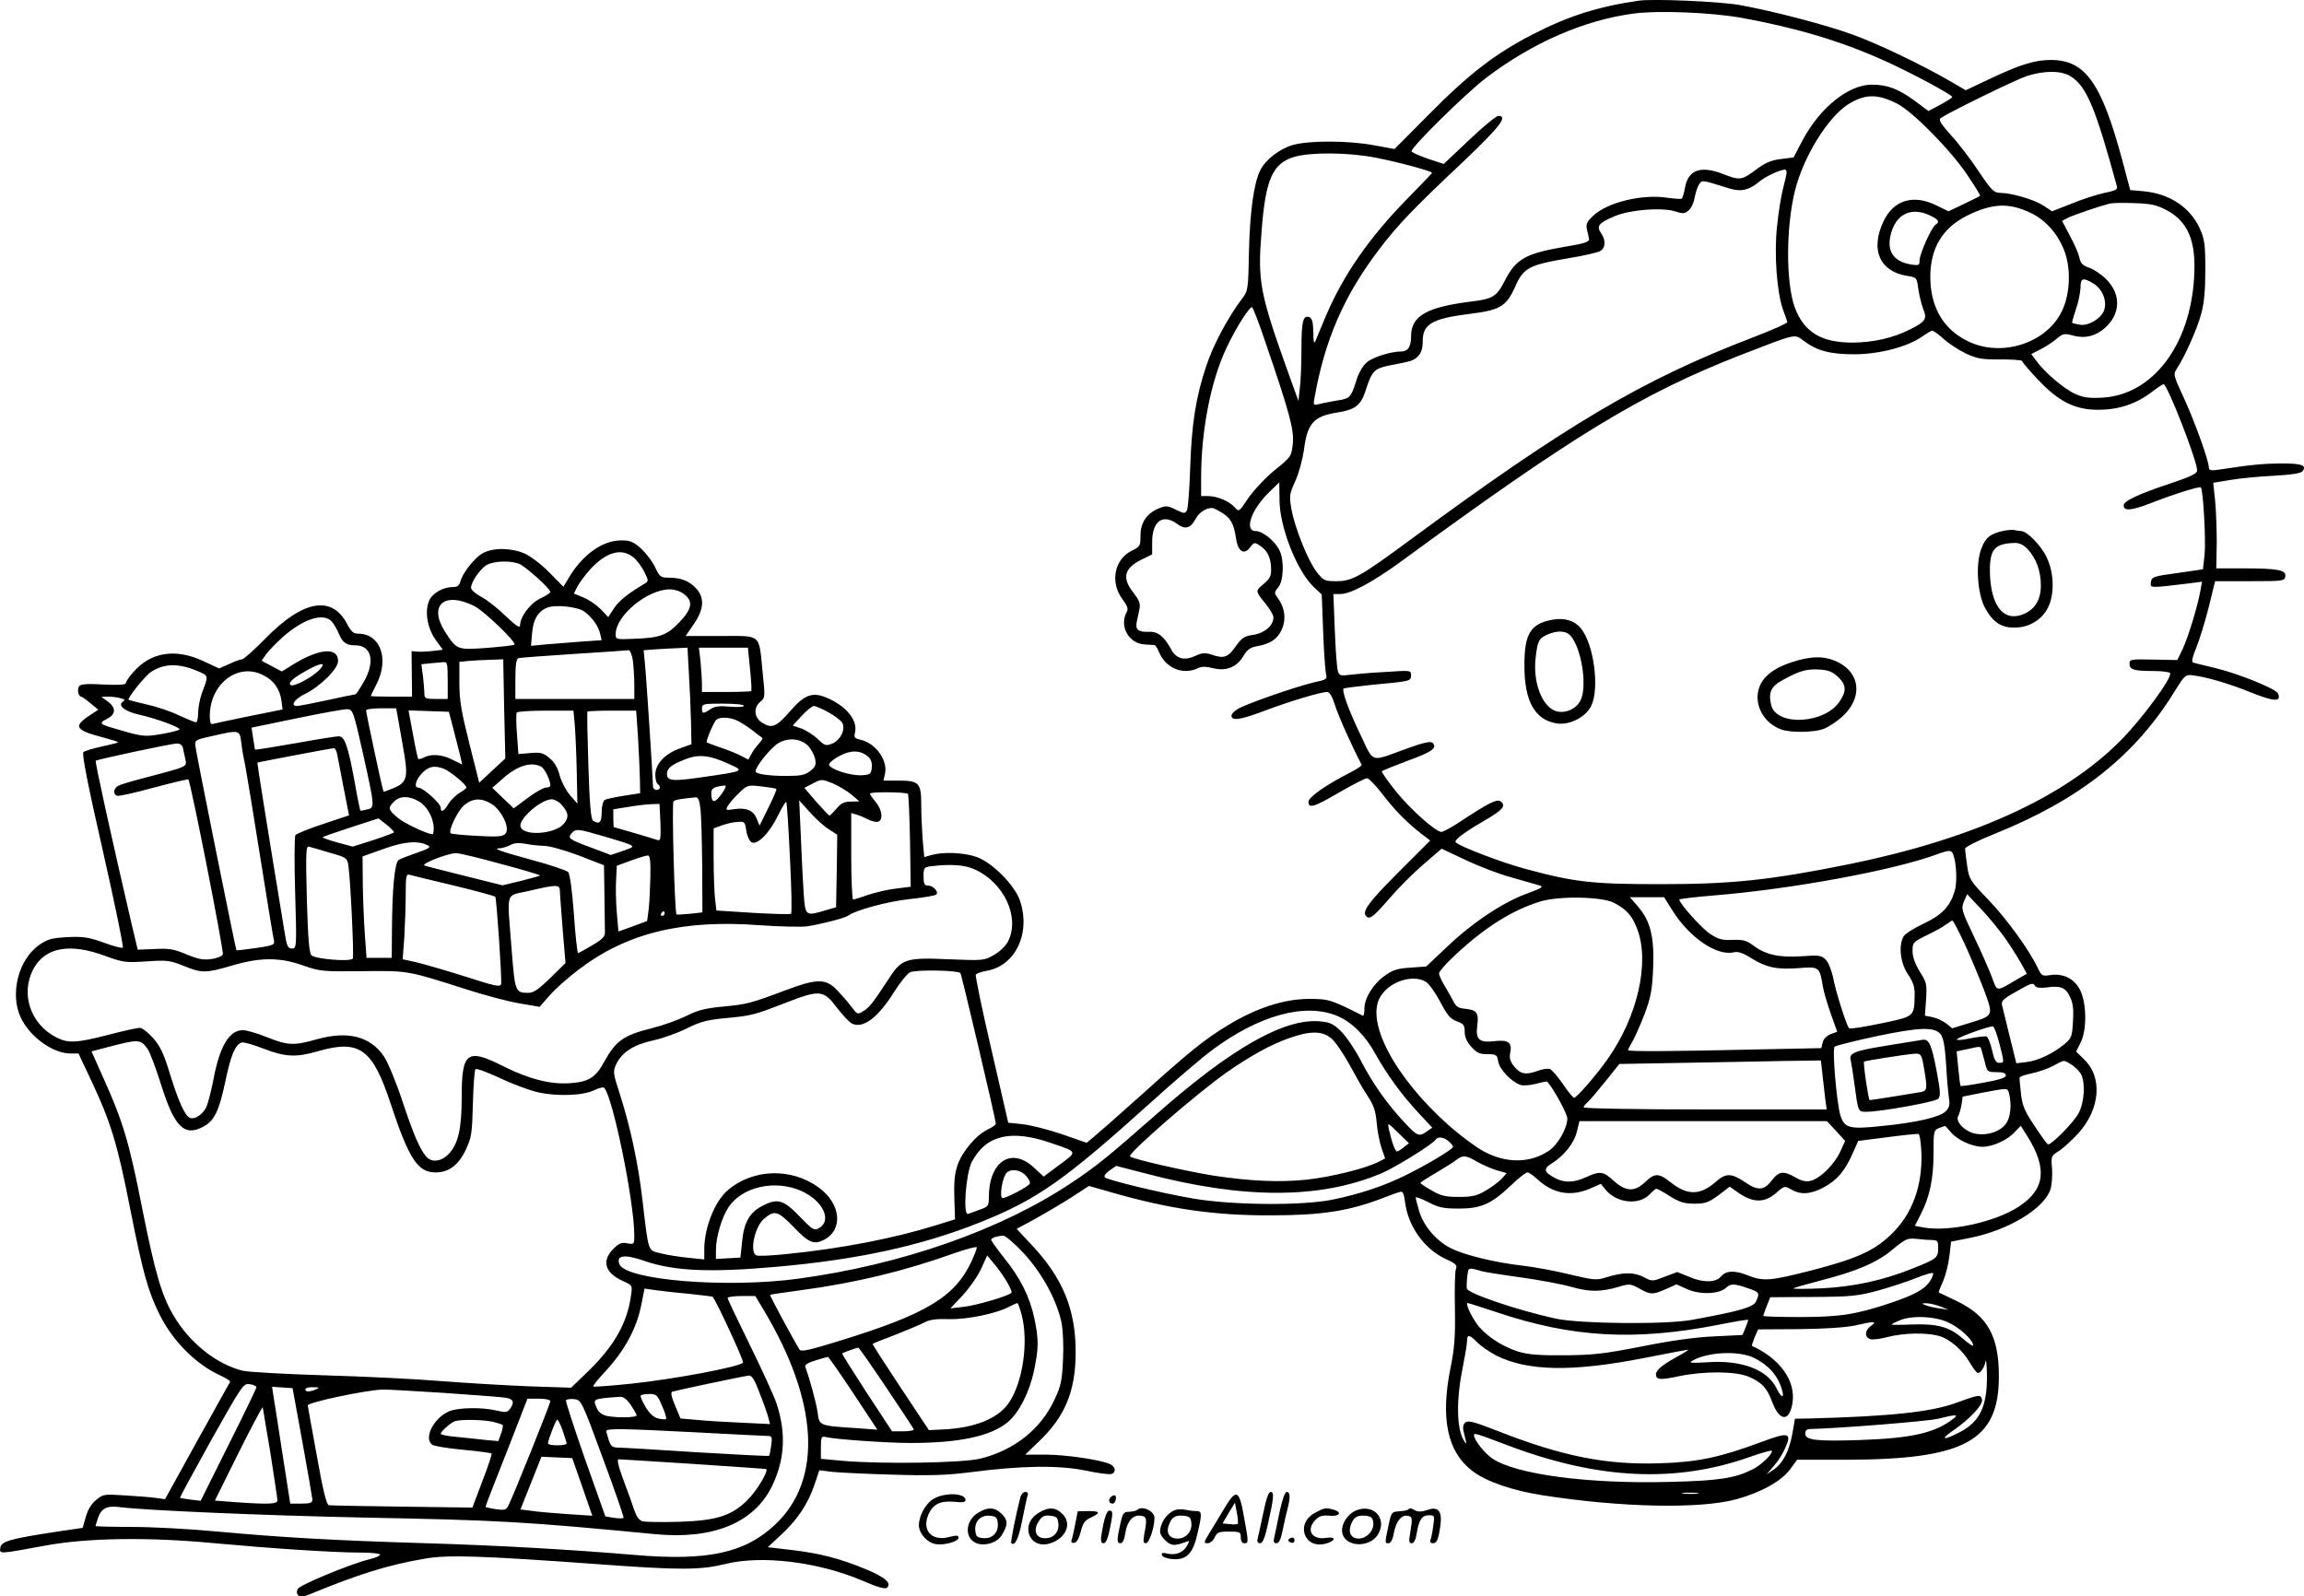 <?xml version="1.0" encoding="UTF-8"?>
<svg xmlns="http://www.w3.org/2000/svg" version="1.0" viewBox="0 0 987.759 684.516" preserveAspectRatio="xMidYMid meet">
  <g transform="translate(-227.054,1125.701) scale(0.1,-0.1)" fill="#000000" stroke="none">
    <path d="M9295 11254 c-177 -26 -301 -66 -455 -145 -160 -83 -271 -168 -443 -342 l-148 -149 -87 16 c-112 21 -282 21 -350 1 -57 -17 -115 -62 -138 -107 -28 -54 -45 -180 -49 -350 -3 -162 -4 -168 -29 -201 -59 -77 -125 -200 -154 -289 -45 -135 -63 -250 -69 -438 -3 -91 -9 -172 -14 -181 -8 -15 -12 -15 -48 3 -35 17 -42 18 -73 5 -52 -22 -78 -61 -78 -116 0 -44 -2 -48 -35 -64 -78 -37 -97 -138 -41 -211 21 -29 25 -40 16 -55 -31 -59 9 -132 76 -137 21 -1 42 -3 45 -3 4 -1 12 -15 19 -31 28 -67 100 -98 164 -69 18 9 36 9 67 1 56 -14 102 4 130 52 16 27 29 37 57 42 58 10 88 30 107 70 20 43 15 91 -13 132 -20 27 -20 28 -1 51 23 29 26 119 4 160 -20 40 -72 81 -101 81 -51 0 -19 93 58 167 l43 42 1 -77 c1 -117 75 -304 147 -372 l34 -32 6 -156 c3 -87 9 -169 12 -183 6 -24 4 -26 -52 -38 -77 -18 -296 -94 -328 -115 -14 -9 -25 -21 -25 -27 0 -24 37 -19 138 19 111 42 245 82 272 82 11 0 22 -19 34 -57 14 -45 72 -175 114 -255 2 -4 -21 -19 -50 -34 -102 -52 -178 -105 -178 -125 0 -30 24 -23 133 41 57 33 110 60 118 60 8 0 38 -31 67 -69 51 -67 104 -121 170 -172 l34 -26 -135 -135 c-131 -131 -159 -170 -139 -190 15 -15 32 -1 102 80 35 41 99 105 142 142 l79 68 102 -48 c56 -27 145 -61 197 -75 52 -15 106 -30 119 -34 21 -6 14 -11 -51 -35 -103 -37 -235 -125 -343 -228 l-90 -85 -67 -5 c-55 -3 -76 -10 -110 -34 -50 -35 -88 -96 -88 -142 0 -19 -3 -32 -7 -30 -139 70 -146 72 -233 72 -106 -1 -223 -39 -342 -111 -103 -62 -167 -114 -379 -305 -96 -86 -187 -166 -202 -178 l-28 -23 -109 38 c-60 20 -135 39 -168 42 l-59 6 -72 313 c-40 172 -70 317 -67 322 3 5 23 12 44 16 125 20 193 161 145 302 -23 67 -120 164 -187 187 -54 19 -143 22 -192 8 l-31 -9 -7 76 c-3 41 -6 108 -6 148 0 94 -9 104 -97 104 l-65 0 6 26 c15 59 -38 134 -104 149 -26 6 -29 10 -24 31 13 52 -38 115 -123 150 -59 25 -94 12 -153 -56 -60 -69 -79 -78 -120 -53 -37 21 -41 66 -9 92 20 16 20 20 9 126 -17 168 -2 155 -180 155 l-150 0 35 51 c44 64 47 113 10 153 -30 32 -64 46 -116 46 -36 0 -40 3 -60 45 -11 24 -39 60 -60 80 -33 29 -46 35 -85 35 -82 0 -169 -63 -229 -167 l-19 -32 -59 60 c-33 34 -80 70 -106 82 -56 25 -134 27 -179 3 -35 -18 -89 -86 -98 -123 -4 -16 -13 -23 -30 -23 -44 0 -90 -26 -104 -59 -19 -47 -8 -116 28 -167 l31 -43 -42 -5 c-23 -3 -53 -4 -67 -3 l-25 2 1 -97 1 -98 -88 0 c-49 0 -89 1 -89 3 0 1 11 24 25 51 55 109 16 216 -79 216 -20 0 -30 9 -46 39 -65 128 -190 106 -352 -60 -48 -49 -93 -89 -100 -89 -7 0 -32 -9 -55 -20 l-43 -19 -67 31 c-119 56 -226 40 -301 -47 -18 -20 -32 -41 -32 -47 0 -7 -29 -9 -95 -6 -68 4 -98 2 -105 -7 -10 -12 -4 -45 9 -45 3 0 21 -13 39 -28 l34 -28 -41 -27 c-67 -45 -57 -61 62 -92 37 -10 66 -19 64 -21 -2 -2 -34 -10 -71 -18 -37 -8 -73 -19 -78 -24 -7 -7 19 -141 83 -421 51 -226 90 -413 86 -417 -3 -4 -40 6 -81 21 -63 23 -87 27 -155 24 -69 -4 -85 -8 -123 -34 -88 -62 -126 -208 -79 -310 38 -82 136 -154 212 -155 l36 0 56 -119 c82 -174 112 -271 167 -554 54 -271 75 -346 125 -447 57 -115 158 -215 263 -262 23 -11 41 -22 39 -26 -3 -4 -66 -119 -142 -255 l-137 -248 -37 5 c-20 3 -79 8 -132 11 -93 6 -96 6 -127 -20 -20 -16 -36 -43 -44 -73 l-13 -46 -115 -17 c-197 -30 -234 -41 -238 -68 -4 -28 -8 -28 193 9 176 33 441 37 715 11 263 -24 521 -41 638 -41 45 0 82 -4 82 -9 0 -5 -21 -14 -47 -20 -86 -22 -301 -111 -307 -128 -10 -26 10 -39 42 -26 220 91 346 130 504 157 98 17 234 13 746 -24 351 -26 435 -25 542 1 157 39 398 9 587 -71 69 -30 99 -38 107 -30 19 19 -8 44 -90 78 -110 46 -199 69 -319 83 l-103 12 58 54 c70 65 113 130 142 213 l21 63 56 -7 c31 -3 148 -9 261 -12 163 -5 232 -2 335 11 215 28 373 30 488 7 54 -12 105 -18 113 -15 21 8 17 32 -8 43 -45 19 -192 40 -276 40 l-86 0 56 54 c114 108 159 216 160 381 1 189 -56 325 -195 471 l-58 62 78 42 c43 24 113 65 155 92 l77 50 91 -26 c253 -73 445 -101 690 -100 213 0 330 18 468 70 37 14 74 28 83 30 13 5 18 -4 23 -43 14 -107 84 -203 178 -246 40 -18 47 -25 40 -42 -4 -11 -6 -87 -4 -170 2 -120 -2 -169 -19 -254 -44 -217 -13 -361 95 -442 59 -45 171 -83 298 -103 338 -53 679 -60 834 -17 105 29 191 77 229 128 l30 41 210 0 c509 1 655 80 655 358 0 171 -48 258 -178 321 -42 20 -78 38 -80 38 -1 1 7 23 19 49 11 26 23 74 27 108 l7 61 85 17 c162 33 314 125 341 207 6 19 9 60 7 89 -5 53 -4 55 28 75 18 11 55 45 83 75 96 105 107 243 25 320 l-33 32 19 38 c27 52 27 163 0 222 -23 51 -73 77 -130 68 -34 -5 -37 -4 -54 32 -36 76 -133 210 -212 292 -78 81 -82 88 -90 145 -5 33 -9 66 -9 73 0 7 55 35 125 63 368 148 607 338 778 619 36 58 43 65 68 62 59 -6 162 -36 257 -75 98 -39 128 -40 114 -4 -8 20 -165 84 -267 109 -47 11 -90 22 -97 24 -8 2 -4 22 14 66 14 35 38 113 53 173 l27 110 149 0 c144 0 149 1 152 21 4 27 -32 34 -184 34 l-112 0 2 108 c0 59 -3 141 -7 183 l-8 76 73 12 c40 7 124 15 185 18 75 4 116 10 124 19 21 25 -2 34 -89 34 -79 -1 -127 -5 -264 -26 -40 -6 -48 -4 -48 9 0 29 -62 201 -108 300 -45 97 -45 99 -28 125 35 54 86 169 103 232 13 46 18 102 18 190 0 110 -3 131 -24 178 -41 90 -130 149 -241 159 l-57 5 -35 132 c-89 329 -158 425 -304 426 -70 0 -135 -20 -271 -85 l-95 -45 -67 39 c-119 69 -304 158 -416 199 -118 43 -344 102 -490 128 -88 15 -370 27 -430 18z m445 -74 c229 -42 419 -98 602 -180 113 -50 298 -149 298 -159 0 -3 -23 -18 -51 -33 l-51 -27 -59 44 c-70 51 -116 69 -184 69 -100 0 -223 -99 -298 -241 l-37 -71 -55 -7 c-42 -5 -67 -16 -107 -46 -60 -45 -69 -46 -138 -19 -99 39 -153 19 -166 -60 -4 -22 -10 -42 -14 -45 -4 -2 -31 0 -61 4 -106 17 -256 -19 -317 -76 -29 -27 -33 -37 -28 -60 4 -16 8 -34 9 -42 1 -11 -23 -19 -98 -31 -176 -30 -215 -52 -265 -150 -32 -63 -51 -75 -135 -85 -198 -24 -265 -62 -265 -150 0 -44 -13 -65 -42 -65 -44 0 -121 -24 -147 -46 -17 -14 -35 -45 -45 -76 -23 -75 -28 -80 -82 -88 -27 -5 -61 -11 -76 -15 -27 -7 -28 -6 -22 26 44 249 126 437 275 634 81 107 150 179 367 383 153 146 189 192 146 192 -9 0 -65 -46 -125 -103 l-109 -103 -67 22 c-37 13 -69 27 -71 32 -5 15 233 249 318 314 200 152 422 249 635 277 103 14 333 5 465 -19z m1407 -250 c68 -41 107 -134 199 -472 4 -13 -7 -19 -53 -28 -32 -7 -96 -27 -141 -46 l-84 -33 -36 24 c-40 26 -137 55 -187 55 -27 1 -37 11 -92 93 -34 51 -87 121 -119 155 -45 51 -54 66 -43 73 46 30 323 165 369 180 75 24 147 24 187 -1z m-742 -118 c67 -35 226 -196 299 -304 33 -49 58 -89 55 -91 -2 -2 -33 -17 -70 -35 l-65 -31 -49 24 c-100 51 -187 25 -230 -68 -57 -121 -16 -214 102 -233 41 -6 41 -7 48 -58 4 -28 14 -66 21 -85 17 -41 10 -53 -58 -87 -72 -36 -154 -55 -245 -56 -136 0 -210 46 -249 154 -37 106 -37 337 1 494 35 146 142 320 231 375 71 44 125 44 209 1z m-2237 -231 c94 -18 242 -58 242 -65 0 -2 -46 -50 -103 -108 -166 -169 -278 -330 -354 -510 -19 -46 -38 -92 -43 -103 -6 -14 -9 -4 -9 38 -1 43 -5 59 -17 64 -27 10 -34 -17 -34 -137 0 -63 -3 -139 -7 -169 l-6 -53 -39 108 c-128 357 -136 403 -119 619 17 223 47 291 139 319 69 21 233 20 350 -3z m1762 -63 c0 -7 -7 -38 -15 -68 -8 -30 -20 -103 -26 -163 -13 -120 -1 -283 26 -359 9 -23 17 -47 18 -52 1 -5 -65 -34 -148 -66 -471 -180 -801 -375 -1473 -871 -208 -153 -244 -174 -311 -174 -52 0 -56 2 -86 40 -38 50 -94 190 -108 270 -10 57 -8 65 17 120 15 33 31 93 37 134 14 112 41 143 141 159 78 12 103 31 123 94 27 85 38 95 102 108 99 19 103 20 123 40 14 14 20 34 20 65 0 72 40 96 200 116 131 16 158 32 195 114 37 84 59 96 231 125 62 10 122 24 134 30 24 13 26 47 4 78 -20 30 -10 43 59 72 64 28 205 39 261 20 32 -10 40 -10 57 6 11 9 22 35 25 55 4 21 12 46 19 56 14 19 6 20 133 -19 47 -14 81 -6 122 28 27 23 88 52 113 54 4 0 7 -6 7 -12z m1627 -161 c94 -49 130 -133 120 -290 -17 -292 -179 -503 -393 -515 -56 -3 -81 0 -117 16 -47 21 -133 94 -168 144 l-20 27 39 20 c22 11 53 31 69 45 27 23 34 24 68 15 52 -15 99 -4 140 32 67 60 70 144 5 209 -21 21 -54 43 -73 49 -28 10 -37 19 -42 44 -4 18 -22 60 -41 94 l-33 63 27 14 c25 12 130 48 177 60 11 3 58 4 105 2 69 -2 95 -7 137 -29z m-580 -13 c64 -31 116 -90 144 -163 31 -83 24 -198 -18 -272 -73 -129 -258 -183 -396 -115 -107 52 -162 149 -161 281 2 120 53 204 155 256 110 55 181 58 276 13z m-432 -11 c36 -17 43 -27 24 -39 -17 -10 -69 -126 -69 -153 0 -22 -3 -23 -37 -18 -78 13 -107 61 -84 138 24 81 89 109 166 72z m701 -292 c39 -24 59 -76 45 -115 -14 -36 -68 -68 -105 -61 -16 3 -31 6 -32 8 -1 1 6 27 16 57 11 30 19 72 20 93 0 42 10 46 56 18z m-3553 -244 c107 -311 126 -383 120 -443 -6 -54 -7 -56 -79 -114 -40 -33 -90 -87 -112 -119 -40 -60 -40 -60 -58 -39 -24 26 -75 48 -114 48 l-30 0 0 80 c0 202 42 417 110 558 40 85 96 172 108 172 4 -1 29 -65 55 -143z m2910 7 c22 -20 65 -48 96 -63 48 -22 69 -26 149 -25 50 0 92 -3 92 -7 0 -5 30 -40 66 -78 90 -96 160 -131 260 -131 87 0 163 25 229 76 25 19 48 34 51 34 16 0 144 -328 144 -370 0 -13 -25 -26 -112 -55 -139 -46 -203 -76 -203 -95 0 -25 32 -23 117 10 103 40 209 73 214 67 10 -10 22 -227 16 -287 l-7 -64 -110 -16 c-103 -14 -110 -16 -113 -39 -4 -26 -8 -26 166 -5 l53 7 -7 -39 c-12 -68 -54 -204 -77 -252 l-22 -45 -102 2 c-96 2 -103 1 -103 -17 0 -26 18 -32 100 -32 38 0 71 -4 74 -9 11 -18 -122 -199 -214 -291 -243 -244 -636 -422 -1170 -530 -334 -67 -496 -84 -800 -84 -290 0 -367 8 -578 65 -99 26 -282 96 -300 114 -10 9 31 40 120 92 81 47 96 64 73 83 -16 13 -48 -3 -176 -87 -36 -24 -72 -43 -79 -43 -24 0 -132 96 -195 174 -35 44 -62 82 -60 86 2 3 52 23 110 45 105 38 129 55 107 77 -8 8 -40 1 -114 -26 -156 -57 -136 -63 -195 61 -51 106 -81 189 -72 198 3 2 59 9 124 16 162 15 165 15 165 41 0 21 -2 21 -107 14 -60 -3 -129 -9 -154 -12 -42 -6 -47 -4 -53 17 -4 13 -10 93 -13 177 l-6 152 29 0 c45 0 138 50 259 138 741 543 1032 720 1456 886 245 95 232 92 272 62 57 -43 113 -58 217 -58 107 0 229 32 291 76 19 13 38 25 43 25 5 1 27 -15 49 -35z m-3096 -744 c39 -23 53 -48 62 -108 8 -59 34 -77 60 -43 18 24 20 24 45 7 31 -20 46 -53 46 -101 0 -31 -5 -40 -45 -73 -21 -18 -19 -25 20 -72 19 -23 35 -50 35 -60 0 -35 -37 -67 -86 -75 -39 -5 -50 -13 -77 -51 -33 -47 -50 -52 -105 -33 -25 8 -38 7 -66 -6 -47 -22 -83 -13 -104 27 -30 55 -57 78 -95 76 -47 -2 -60 9 -53 43 3 16 9 41 12 57 4 21 -2 36 -25 66 -51 64 -42 105 30 142 l49 24 0 53 c0 90 46 123 108 77 34 -25 57 -18 78 22 14 26 42 46 69 47 6 1 24 -8 42 -19z m-2523 -191 c15 -11 36 -39 48 -62 19 -39 20 -42 3 -52 -72 -43 -110 -73 -132 -106 l-25 -38 -32 34 c-18 18 -51 41 -74 50 l-41 17 15 30 c9 17 34 51 57 76 67 72 131 90 181 51z m-489 -29 c27 -10 135 -107 135 -121 0 -4 -19 -17 -43 -28 -44 -21 -87 -79 -87 -116 0 -13 -19 0 -63 42 -34 33 -81 70 -105 82 -23 12 -42 29 -42 38 0 25 40 82 68 98 31 17 99 19 137 5z m709 -131 c39 -31 34 -62 -20 -119 -54 -57 -83 -68 -196 -72 -76 -3 -78 -3 -78 20 0 79 135 191 231 192 22 0 47 -8 63 -21z m-899 -51 c41 -21 181 -155 171 -165 -2 -3 -56 -9 -118 -14 -128 -9 -129 -9 -180 70 -72 114 -2 174 127 109z m472 -24 c34 -26 59 -62 67 -96 l6 -26 -88 -6 c-48 -4 -116 -9 -151 -12 l-64 -6 5 56 c5 57 24 90 63 107 35 15 133 5 162 -17z m-1084 -42 c9 -10 23 -34 31 -54 16 -37 32 -48 70 -48 70 0 86 -70 36 -157 -17 -29 -33 -53 -35 -53 -3 0 -57 -11 -121 -25 -64 -14 -122 -25 -130 -25 -30 0 -12 29 33 51 66 32 143 108 143 142 0 60 -80 54 -191 -14 l-50 -31 -44 23 -43 23 19 27 c10 15 42 47 69 72 89 80 177 109 213 69z m1531 -224 c4 -62 8 -156 9 -207 l2 -95 -50 -18 c-65 -24 -105 -67 -105 -113 0 -18 5 -37 10 -40 15 -9 12 -25 -5 -25 -8 0 -15 7 -15 16 0 29 -29 477 -35 531 l-5 52 52 4 c29 2 72 4 95 5 l41 2 6 -112z m262 21 c5 -49 8 -92 5 -95 -2 -2 -51 -4 -108 -4 l-103 0 0 34 c0 18 -3 61 -6 95 l-7 61 105 0 105 0 9 -91z m-502 35 c3 -26 6 -73 6 -105 l0 -59 -255 0 -255 0 0 85 c0 60 4 87 13 90 6 2 113 10 237 18 124 8 230 15 236 16 6 0 14 -20 18 -45z m-552 -206 l5 -213 -56 -52 -56 -52 -42 167 c-34 135 -43 185 -43 259 l0 92 38 4 c20 2 62 4 93 5 l57 2 4 -212z m-242 122 l0 -80 -50 0 c-45 0 -50 2 -50 23 0 12 -3 45 -6 74 l-7 52 39 4 c22 2 47 4 57 5 15 2 17 -8 17 -78z m-1071 39 c47 -20 46 -18 17 -94 -8 -22 -15 -59 -16 -82 0 -24 -4 -43 -9 -43 -5 0 -37 13 -72 29 -34 17 -96 38 -138 47 -42 10 -77 19 -79 20 -8 5 71 104 96 120 56 37 120 38 201 3z m522 7 c-33 -35 -118 -79 -126 -65 -8 12 17 32 79 66 56 30 76 30 47 -1z m-242 -24 c45 -22 71 -59 78 -108 l5 -39 -144 -29 c-78 -16 -149 -31 -155 -33 -9 -4 -13 7 -13 34 0 138 121 231 229 175z m-611 -99 c18 -4 20 -8 10 -14 -25 -16 6 -42 68 -56 72 -16 174 -53 174 -63 0 -4 -34 -13 -75 -20 -70 -12 -81 -11 -157 10 -114 32 -118 34 -80 54 40 20 41 48 5 75 l-28 20 30 1 c17 0 41 -3 53 -7z m2672 -32 c0 -5 -27 -7 -60 -4 -45 4 -65 2 -84 -11 -32 -21 -36 -20 -36 4 0 19 7 20 90 20 50 0 90 -4 90 -9z m362 -28 c27 -15 54 -35 60 -46 14 -28 -8 -73 -43 -88 -28 -11 -32 -10 -62 19 -18 17 -49 37 -70 45 l-38 13 39 42 c21 23 45 42 52 42 7 0 35 -12 62 -27z m-1995 -178 c51 -230 51 -231 17 -239 -15 -4 -28 -6 -29 -4 -1 2 -13 59 -25 128 -27 147 -42 190 -67 190 -10 0 -94 -13 -187 -30 -93 -16 -170 -29 -172 -27 -1 1 -4 23 -8 48 l-7 46 193 40 c106 22 204 40 218 39 23 -1 26 -8 67 -191z m148 163 c3 -18 14 -80 24 -137 23 -126 18 -149 -41 -173 -23 -10 -42 -17 -43 -15 -4 3 -75 337 -75 348 0 5 29 9 65 9 l64 0 6 -32z m242 -67 c12 -47 25 -98 29 -114 l6 -28 -41 20 c-44 23 -91 27 -123 10 -11 -6 -22 -8 -24 -6 -3 3 -13 50 -23 106 l-19 102 87 -3 86 -3 22 -84z m517 37 c3 -29 7 -119 9 -200 l3 -147 -32 37 c-17 20 -37 58 -44 84 -8 32 -22 57 -43 74 -27 23 -38 26 -83 22 l-51 -4 -6 84 c-4 47 -4 89 -1 94 3 4 59 8 124 8 l119 0 5 -52z m272 -65 c4 -65 7 -145 8 -178 l1 -59 -70 -11 c-38 -6 -76 -14 -82 -18 -7 -5 -13 -28 -13 -53 0 -44 -10 -53 -37 -36 -9 5 -15 75 -20 236 -4 125 -6 230 -4 232 2 2 50 4 107 4 l102 0 8 -117z m419 77 c14 -5 45 -25 68 -42 23 -18 44 -34 46 -35 3 -2 -5 -13 -16 -26 -11 -12 -26 -32 -32 -45 l-12 -22 -37 19 c-20 10 -61 26 -89 35 -29 10 -53 19 -53 21 0 15 33 91 43 97 17 11 51 10 82 -2z m-2120 -97 c3 -27 10 -68 16 -93 5 -25 34 -200 64 -390 30 -190 57 -354 60 -366 4 -18 -3 -21 -77 -32 -45 -6 -82 -11 -84 -9 -3 4 -174 850 -176 877 -3 23 2 26 72 41 118 27 118 27 125 -28z m2431 -15 c12 -13 25 -37 29 -54 5 -27 2 -35 -21 -53 -22 -17 -41 -21 -99 -21 -80 0 -135 8 -135 20 0 21 69 106 100 122 43 24 95 18 126 -14z m-2682 -5 c2 -10 7 -32 11 -50 7 -35 16 -31 -185 -84 -47 -12 -93 -26 -102 -31 -21 -10 -24 -37 -5 -43 6 -3 77 13 157 35 79 21 146 37 148 35 10 -9 153 -737 148 -750 -2 -7 -25 -17 -49 -20 -35 -5 -56 -1 -107 20 -54 23 -75 26 -137 23 l-72 -3 -25 105 c-90 388 -159 701 -155 705 6 6 317 72 346 74 13 1 24 -6 27 -16z m661 -25 c3 -13 15 -78 28 -145 l24 -122 -111 -37 c-61 -20 -115 -42 -119 -48 -4 -6 -5 -118 -1 -248 7 -235 6 -238 -14 -238 -17 0 -22 10 -31 68 -84 510 -118 727 -117 729 2 2 307 60 328 62 4 1 10 -9 13 -21z m2278 -16 c12 -10 17 -27 15 -46 -3 -28 -6 -31 -43 -33 -49 -3 -140 27 -140 46 0 7 20 24 45 37 49 26 90 25 123 -4z m-599 -30 c70 -31 70 -31 -110 -57 -129 -19 -154 -17 -154 13 0 25 17 39 77 63 58 23 104 19 187 -19z m-804 -12 c16 -8 40 -58 40 -81 0 -5 -9 -9 -19 -9 -10 0 -46 -20 -79 -45 l-59 -44 -46 44 -46 44 41 36 c63 58 125 78 168 55z m-417 -9 c26 -10 97 -68 97 -80 0 -4 -13 -15 -30 -24 -16 -10 -37 -31 -47 -47 -18 -32 -33 -39 -33 -16 0 18 -76 86 -96 86 -22 0 -9 39 22 68 27 24 49 27 87 13z m1748 -111 l34 -29 -37 -1 c-28 0 -42 -7 -61 -30 -14 -16 -28 -30 -30 -30 -3 0 -28 27 -57 59 l-51 60 37 19 c37 19 38 19 85 0 26 -11 62 -33 80 -48z m-558 1 c-29 -40 -43 -38 -43 6 0 20 12 27 58 32 8 0 2 -15 -15 -38z m236 23 c2 -2 -13 -38 -34 -80 l-38 -77 -13 31 c-14 35 -46 48 -100 39 -31 -5 -33 -4 -24 13 6 11 27 36 48 56 36 35 38 36 97 29 33 -4 62 -8 64 -11z m564 -21 c3 -5 7 -96 9 -203 l3 -195 -64 -8 c-35 -4 -89 -17 -119 -27 -31 -11 -60 -20 -64 -20 -4 0 -8 84 -8 186 l0 185 23 -7 c12 -3 35 -13 50 -21 16 -8 35 -12 43 -9 22 8 16 52 -11 84 -14 17 -25 33 -25 36 0 9 158 7 163 -1z m-2095 -33 c35 -21 62 -72 62 -115 0 -14 -2 -25 -5 -25 -22 0 -124 48 -151 72 -40 35 -41 41 -14 68 26 26 66 25 108 0z m1205 -27 c4 -27 7 -138 8 -248 l1 -200 -53 -6 c-30 -3 -56 -4 -58 -3 -8 7 -21 478 -13 485 6 7 32 11 93 17 12 2 18 -10 22 -45z m-895 17 c43 -27 80 -103 60 -127 -11 -13 -30 -15 -121 -10 -60 3 -111 8 -114 11 -12 11 30 97 58 121 37 30 73 32 117 5z m299 -2 c32 -36 34 -55 10 -84 -39 -45 -177 -53 -185 -10 -7 33 89 116 134 116 11 0 30 -10 41 -22z m980 -225 c7 -131 9 -241 5 -244 -4 -3 -77 -1 -163 4 l-157 10 -6 51 c-3 28 -6 107 -6 176 l0 125 38 14 c20 7 51 14 67 14 28 2 30 -1 35 -37 3 -22 13 -44 22 -50 24 -15 77 38 114 114 16 33 32 59 35 59 3 1 10 -106 16 -236z m169 117 l34 -22 -2 -155 -3 -156 -45 -13 c-86 -26 -87 -26 -94 74 -3 48 -9 157 -12 242 l-7 155 47 -52 c26 -29 63 -62 82 -73z m-724 30 c2 -67 1 -79 -12 -75 -40 13 -184 55 -187 55 -2 0 -3 17 -3 39 l0 38 63 10 c34 6 79 11 99 12 l36 1 4 -80z m-1142 -41 c0 -3 -40 -18 -89 -34 l-88 -28 -67 18 c-36 10 -64 20 -62 22 2 3 57 22 122 43 l117 38 34 -26 c18 -15 33 -30 33 -33z m903 -19 c142 -42 139 -40 79 -61 l-53 -18 -82 31 c-97 36 -104 41 -86 62 19 21 25 20 142 -14z m-756 -39 c12 -6 0 -14 -48 -30 -35 -12 -71 -26 -79 -31 -17 -11 -28 -120 -29 -302 l-1 -118 -54 0 -54 0 -7 98 c-4 53 -8 151 -9 217 l-1 120 90 32 c90 33 151 37 192 14z m498 -1 c22 0 88 -19 147 -41 l108 -42 2 -133 c1 -74 2 -144 2 -156 1 -16 -13 -30 -54 -54 -30 -18 -58 -33 -61 -34 -3 0 -12 75 -18 168 -8 105 -17 172 -25 180 -7 7 -77 31 -156 52 -143 39 -170 50 -134 50 10 1 30 7 43 14 16 9 36 10 65 5 22 -5 59 -8 81 -9z m-918 -30 c68 -19 72 -22 77 -53 9 -58 25 -391 19 -400 -9 -15 -162 -2 -177 14 -10 10 -15 73 -20 242 -5 213 -4 228 12 223 9 -2 49 -14 89 -26z m6957 -6 c15 -38 18 -123 6 -160 -21 -66 -54 -100 -134 -138 -41 -19 -80 -44 -85 -55 -22 -40 -13 -113 19 -161 23 -34 30 -56 29 -90 -2 -93 0 -91 -144 -121 -72 -15 -133 -25 -137 -21 -11 12 -57 155 -68 215 -7 34 -21 68 -32 79 -19 19 -29 20 -104 15 -96 -7 -156 7 -208 47 -27 20 -43 25 -88 23 -45 -2 -62 3 -96 26 -36 23 -132 131 -132 147 0 3 69 11 153 18 329 27 765 107 952 176 52 19 62 19 69 0z m-6227 -41 c95 -25 171 -48 169 -50 -2 -2 -39 -12 -82 -23 l-79 -19 -160 40 c-88 22 -167 42 -175 45 -16 7 99 52 135 53 11 1 98 -20 192 -46z m642 -50 c-1 -49 -4 -112 -7 -142 l-7 -53 -62 -23 -61 -22 -7 81 c-4 45 -5 108 -3 141 l3 60 60 22 c33 12 66 22 73 22 9 1 12 -22 11 -86z m1391 26 c124 -56 193 -202 144 -305 -10 -21 -34 -45 -61 -61 -44 -25 -45 -25 -196 -19 -179 8 -201 2 -253 -79 -71 -108 -84 -125 -110 -142 -27 -17 -27 -17 -53 17 -14 19 -42 51 -62 72 -48 50 -86 50 -221 -1 -152 -57 -165 -60 -269 -70 -76 -7 -109 -16 -158 -41 -35 -17 -99 -40 -144 -51 -124 -31 -156 -54 -207 -146 -35 -65 -65 -84 -141 -90 -86 -7 -178 16 -290 72 -156 79 -179 62 -179 -131 0 -138 -15 -202 -56 -245 -32 -33 -73 -38 -96 -11 -27 30 -54 93 -103 240 -26 79 -61 163 -78 189 -59 87 -155 111 -288 74 -99 -28 -124 -27 -214 9 -42 17 -88 30 -103 30 -59 0 -100 -69 -127 -215 -10 -49 -23 -102 -31 -117 -16 -31 -49 -52 -69 -44 -21 8 -49 69 -86 189 -26 86 -41 118 -72 153 -21 24 -47 44 -57 44 -10 0 -71 -13 -135 -30 -136 -35 -172 -37 -223 -11 -111 57 -154 186 -99 292 50 94 155 114 307 58 79 -29 90 -30 180 -24 87 6 100 4 157 -19 78 -32 97 -32 208 1 122 36 206 36 306 0 73 -25 83 -26 255 -24 198 2 190 3 447 -79 75 -24 176 -51 224 -59 l87 -15 43 49 c24 28 81 78 126 112 206 156 442 214 775 189 85 -6 175 -8 201 -5 55 8 162 35 176 45 34 25 172 62 265 72 58 6 109 15 114 19 13 11 -12 39 -35 39 -15 0 -19 8 -19 39 0 37 2 40 33 44 84 10 144 6 187 -14z m-2233 -69 c95 -23 175 -45 177 -48 6 -11 29 -355 25 -374 -4 -14 -24 -10 -154 32 -82 26 -176 53 -209 61 l-59 13 7 95 c3 53 6 136 6 184 0 79 2 88 18 83 9 -3 95 -24 189 -46z m454 -22 c0 -13 6 -88 12 -167 l12 -143 -65 -64 c-51 -50 -72 -64 -95 -64 -55 0 -57 5 -71 187 -20 258 -29 226 74 250 119 28 132 28 133 1z m6207 -220 c27 -40 56 -87 65 -105 l17 -31 -43 -25 c-91 -53 -83 -54 -107 11 -12 31 -46 110 -77 174 -53 111 -55 119 -43 149 l14 32 62 -66 c34 -36 85 -98 112 -139z m-1688 168 c55 -29 78 -55 100 -113 54 -144 1 -376 -128 -558 -47 -67 -132 -165 -143 -165 -4 0 -26 26 -48 59 -22 32 -47 61 -55 64 -9 4 -34 0 -57 -9 -50 -17 -71 -12 -99 23 -15 19 -19 35 -15 55 10 44 -8 58 -66 51 -67 -8 -83 6 -75 68 7 54 -2 66 -54 71 -27 2 -38 10 -49 33 -9 17 -26 47 -38 67 -13 21 -23 44 -23 52 0 7 30 42 67 76 129 121 247 195 368 232 81 24 263 21 315 -6z m250 -32 c73 -117 192 -198 264 -180 18 4 39 -3 74 -25 66 -41 111 -50 204 -43 87 7 90 5 103 -76 4 -25 20 -79 35 -121 l27 -76 -28 -10 c-17 -7 -31 -21 -34 -35 l-6 -25 -292 -6 c-340 -8 -537 -9 -537 -3 0 3 9 20 20 39 11 19 34 72 52 118 26 70 32 103 36 196 5 132 -11 200 -65 263 l-35 40 74 0 73 0 35 -56z m-4320 -14 c0 -5 -5 -10 -11 -10 -5 0 -7 5 -4 10 3 6 8 10 11 10 2 0 4 -4 4 -10z m5572 -127 c25 -54 62 -143 83 -197 43 -117 45 -113 -67 -147 l-68 -21 -26 21 c-14 11 -41 23 -59 27 l-32 6 5 69 c4 65 3 73 -27 120 -20 33 -31 63 -31 88 0 37 2 39 63 69 34 16 71 37 82 46 11 8 23 16 26 16 3 0 26 -44 51 -97z m-4304 -128 c5 -5 152 -630 152 -646 0 -5 -16 -16 -35 -25 -49 -23 -111 -96 -130 -155 -12 -34 -15 -75 -13 -139 l3 -91 -80 -25 c-175 -55 -408 -101 -643 -124 -62 -7 -120 -9 -128 -6 -31 12 -9 122 32 157 45 39 60 34 127 -35 65 -68 87 -77 130 -55 84 43 73 155 -22 224 -117 86 -281 81 -389 -10 -56 -47 -102 -161 -102 -254 l0 -44 -69 7 c-38 4 -91 12 -117 19 -57 14 -52 0 -79 228 -18 156 -51 310 -96 452 -31 94 -31 100 -16 132 24 50 74 83 158 101 41 9 105 32 143 51 56 28 87 37 162 44 117 11 125 13 262 66 147 57 163 56 220 -20 24 -31 53 -62 64 -68 47 -25 112 23 182 135 25 40 56 78 68 84 22 12 204 9 216 -3z m1999 -40 c12 -9 39 -47 59 -85 29 -56 43 -72 70 -82 29 -10 34 -17 34 -45 0 -22 9 -43 28 -64 23 -26 36 -32 69 -32 39 0 42 -2 47 -33 7 -34 58 -87 96 -99 12 -4 42 -1 66 5 25 7 46 11 48 9 27 -29 86 -138 86 -158 0 -41 -41 -113 -79 -138 -80 -54 -182 -55 -279 -3 -32 17 -98 66 -146 108 -238 210 -367 456 -294 561 43 64 143 92 195 56z m2609 -16 c4 -7 22 -9 48 -6 60 9 82 0 101 -40 13 -26 16 -54 13 -105 -4 -66 -6 -72 -38 -99 -49 -40 -114 -71 -163 -76 l-42 -5 -28 113 c-15 63 -30 124 -33 135 -5 18 4 28 58 58 70 40 74 41 84 25z m-2990 -129 c62 -27 118 -83 162 -163 49 -88 110 -172 186 -254 l57 -61 -23 -16 c-33 -24 -41 -21 -95 37 -73 77 -138 169 -188 266 -25 48 -63 104 -85 126 -34 33 -47 39 -93 43 -152 12 -377 -115 -698 -398 -214 -188 -259 -224 -364 -294 -301 -202 -729 -352 -1175 -412 -305 -41 -738 -6 -764 63 -15 38 23 43 106 14 127 -44 280 -51 563 -26 355 31 628 91 880 192 244 98 359 179 735 518 96 87 211 185 255 218 205 153 403 206 541 147z m2836 -116 c22 -86 22 -84 0 -84 -15 0 -22 13 -31 54 -7 30 -17 56 -24 59 -6 2 -38 -2 -69 -8 -32 -7 -58 -9 -58 -5 0 8 140 59 155 56 5 -1 17 -34 27 -72z m-251 38 c11 -15 18 -51 23 -129 3 -59 9 -124 12 -144 5 -29 2 -41 -14 -57 -25 -25 -123 -48 -274 -63 -140 -15 -161 -9 -178 48 -16 59 -35 282 -24 292 5 5 86 25 179 45 186 39 249 41 276 8z m-2613 -17 c17 -14 51 -64 77 -111 26 -48 61 -110 80 -138 26 -40 34 -65 38 -116 3 -36 13 -84 21 -107 l15 -43 -29 -15 c-55 -28 -200 -64 -307 -76 -117 -12 -238 -7 -398 17 -119 19 -353 72 -360 83 -8 14 283 267 416 361 101 70 187 118 267 146 90 32 142 31 180 -1z m-5073 -48 c8 -12 34 -79 56 -150 57 -181 99 -224 179 -182 49 25 70 68 96 192 24 115 42 159 70 170 8 3 50 -9 94 -26 93 -36 139 -39 235 -11 177 51 233 10 310 -224 79 -239 117 -296 193 -296 57 0 99 32 130 98 24 52 27 70 30 197 2 77 7 143 11 148 4 4 50 -13 102 -37 52 -25 126 -53 164 -62 85 -19 196 -15 244 9 19 9 38 14 42 10 37 -40 129 -489 129 -633 0 -38 -1 -39 -30 -34 -24 5 -35 1 -60 -24 -51 -51 -36 -103 40 -137 42 -19 42 -19 36 -62 -16 -118 -71 -215 -181 -323 l-76 -73 -182 6 c-100 4 -267 14 -372 22 -104 9 -329 20 -500 25 -170 5 -330 14 -355 20 -111 28 -225 118 -294 234 -52 87 -80 183 -136 463 -54 277 -83 374 -164 553 l-53 119 76 20 c127 33 135 33 166 -12z m7860 1 c2 -7 9 -32 15 -55 10 -42 12 -43 50 -43 28 0 40 -4 40 -14 0 -10 -28 -19 -95 -31 -53 -10 -97 -16 -99 -14 -2 2 -6 36 -10 76 l-7 72 43 9 c59 13 58 14 63 0z m-681 -110 c4 -35 9 -82 12 -105 l6 -43 -521 0 c-292 0 -521 4 -521 9 0 5 8 15 17 22 9 8 43 48 76 89 l60 75 281 5 c155 3 349 6 432 8 l151 2 7 -62z m1066 45 c16 -9 34 -28 42 -41 20 -38 15 -120 -10 -168 -19 -37 -114 -134 -131 -134 -3 0 -29 35 -57 78 -43 64 -53 87 -59 139 -4 35 -7 66 -6 70 0 4 24 12 53 18 29 6 71 21 93 33 49 26 41 25 75 5z m-266 -125 c12 -48 6 -105 -15 -131 -27 -36 -91 -53 -141 -38 -41 13 -75 52 -62 73 4 7 10 28 14 48 l5 35 85 17 c111 21 107 21 114 -4z m-742 -160 l39 -43 -22 -48 c-26 -55 -85 -113 -126 -123 -19 -5 -38 -1 -64 14 -52 30 -72 28 -103 -13 -33 -43 -59 -45 -117 -5 -55 37 -80 38 -122 0 -68 -59 -122 -60 -196 -1 -49 39 -67 39 -108 -1 -44 -42 -82 -41 -134 6 -45 41 -58 43 -118 16 -51 -24 -92 -25 -130 -6 -52 27 -56 41 -17 65 52 33 95 86 107 136 l11 45 531 0 530 0 39 -42z m-1853 -70 c-12 -10 -25 -18 -29 -18 -8 0 -22 38 -35 95 -6 30 -6 30 40 -15 l46 -45 -22 -17z m2344 66 c26 -33 91 -64 137 -64 44 0 108 29 139 64 l25 26 29 -46 c86 -138 75 -227 -38 -301 -101 -66 -299 -109 -408 -89 l-37 7 25 49 c39 76 55 154 55 262 0 93 1 99 23 108 12 5 24 9 26 9 2 1 12 -11 24 -25z m-125 -89 c5 -145 -40 -267 -134 -355 -72 -68 -148 -101 -337 -150 -180 -46 -207 -48 -277 -20 -53 21 -90 19 -111 -6 -21 -26 -75 -28 -133 -3 l-55 22 -53 -20 c-54 -21 -54 -21 -92 -1 -42 21 -87 21 -163 -3 -38 -12 -53 -10 -150 13 -60 15 -151 32 -203 38 -122 14 -253 46 -311 76 -60 30 -116 95 -134 158 -8 27 -15 53 -15 58 0 5 24 -4 53 -19 44 -23 64 -28 132 -28 96 0 140 20 225 101 31 30 62 54 69 54 6 0 24 -12 39 -26 69 -65 144 -79 228 -44 l48 21 20 -25 c48 -58 143 -68 189 -20 12 13 25 24 29 24 4 0 30 -14 58 -32 41 -26 63 -32 105 -32 51 0 63 5 125 53 l26 20 43 -30 c61 -40 108 -39 156 3 36 31 37 31 65 15 40 -24 85 -21 141 10 56 30 90 71 123 146 l23 52 124 16 c68 9 129 15 134 14 6 -1 11 -37 13 -80z m-3731 41 c115 -39 114 -36 36 -93 l-68 -51 -42 39 c-97 90 -193 26 -193 -128 0 -36 -3 -40 -37 -52 -21 -8 -44 -16 -52 -19 -23 -9 -10 173 16 223 60 115 168 141 340 81z m1705 7 c10 -9 18 -19 18 -23 0 -10 -101 -71 -197 -119 -97 -49 -204 -84 -321 -108 -130 -26 -425 -24 -596 5 -140 24 -366 79 -379 91 -5 5 4 18 20 29 l29 20 128 -33 c417 -110 745 -110 1009 1 59 25 220 125 232 144 9 15 36 12 57 -7z m121 -87 c23 -13 61 -30 85 -37 l42 -12 -22 -25 c-13 -13 -43 -36 -68 -50 -37 -22 -57 -27 -115 -27 -59 0 -78 5 -117 28 -27 15 -48 30 -48 32 0 2 30 22 68 44 37 22 76 46 87 55 27 21 40 20 88 -8z m-1934 -60 c13 -14 20 -29 16 -35 -8 -13 -99 -61 -116 -61 -13 0 -5 70 12 101 14 27 61 24 88 -5z m-964 -65 c95 -42 135 -129 75 -161 -19 -10 -27 -5 -79 49 -69 72 -95 81 -155 51 -60 -28 -86 -72 -94 -158 l-7 -67 -52 -3 -53 -3 0 38 c0 56 25 140 54 184 59 88 199 119 311 70z m955 -268 c79 -86 139 -197 161 -294 7 -34 10 -98 7 -161 -4 -91 -9 -114 -36 -171 -59 -128 -173 -218 -318 -254 -78 -19 -414 -24 -586 -10 l-98 9 0 49 c0 46 2 49 23 44 43 -10 263 -25 362 -25 208 0 343 29 416 89 48 40 94 130 113 223 20 95 20 133 1 223 -19 90 -60 173 -130 259 -30 38 -55 73 -55 77 0 8 23 16 52 18 9 0 49 -34 88 -76z m3896 57 c21 0 24 -5 24 -34 0 -42 -7 -47 -105 -86 -130 -53 -257 -80 -395 -87 -69 -3 -123 -3 -120 0 3 3 52 17 110 32 160 41 248 78 315 135 56 46 63 49 104 45 24 -3 54 -5 67 -5z m-4121 -93 c-72 -152 -194 -225 -565 -339 -135 -42 -166 -48 -172 -37 -35 58 -128 232 -126 234 2 2 61 10 132 20 233 31 444 82 656 158 52 18 96 30 98 26 2 -3 -9 -31 -23 -62z m152 -85 c14 -24 23 -45 20 -48 -13 -14 -150 -54 -203 -60 l-59 -7 53 56 c29 32 65 83 79 114 l26 57 29 -35 c16 -19 41 -53 55 -77z m2038 44 c11 -3 85 -15 165 -26 79 -11 177 -29 218 -41 79 -22 125 -22 204 1 44 13 50 13 87 -8 48 -27 57 -27 114 -2 l45 20 47 -21 c55 -24 135 -21 165 6 21 19 35 19 93 -1 51 -17 53 -21 36 -57 -11 -25 -71 -42 -274 -79 -113 -21 -480 -17 -584 5 -168 37 -380 109 -382 130 -2 22 3 72 8 80 2 4 12 6 21 3 10 -2 26 -7 37 -10z m1920 -42 c-23 -35 -66 -59 -170 -94 -147 -49 -216 -60 -387 -60 -87 0 -158 2 -158 5 0 2 7 22 15 42 l15 38 183 1 c163 1 192 4 277 27 52 14 127 39 165 54 39 16 72 25 73 21 2 -5 -4 -20 -13 -34z m-5325 -54 c57 -6 105 -12 106 -13 16 -19 134 -273 130 -282 -6 -17 -291 -71 -481 -91 -86 -9 -158 -14 -161 -12 -2 3 17 27 42 54 92 98 144 192 165 301 l13 65 41 -6 c22 -3 87 -11 145 -16z m323 -67 c237 -394 256 -729 52 -922 -130 -123 -290 -158 -605 -131 -271 23 -587 41 -890 50 -399 12 -622 25 -895 50 -115 11 -281 20 -367 20 -87 0 -158 2 -158 4 0 1 5 17 11 35 14 41 40 53 92 46 108 -14 619 -36 1053 -45 578 -11 692 -18 1243 -71 248 -24 424 48 501 205 55 113 62 227 20 355 -11 33 -63 146 -115 252 -52 106 -95 196 -95 201 0 4 27 8 59 8 l60 0 34 -57z m1108 -25 c30 -117 4 -291 -56 -377 -45 -66 -146 -107 -281 -113 l-61 -3 -122 184 c-67 101 -121 184 -119 186 2 2 44 19 95 38 50 20 106 43 125 53 24 13 53 17 108 15 78 -2 203 24 257 53 15 8 31 15 35 16 3 0 12 -24 19 -52z m2038 12 c321 -108 590 -123 945 -54 70 14 129 24 131 22 1 -2 -4 -17 -11 -34 l-13 -31 -123 -6 c-82 -4 -184 -18 -308 -43 -159 -31 -206 -37 -330 -38 -112 -1 -158 3 -201 16 -73 23 -146 73 -180 123 -26 38 -46 85 -36 85 3 0 59 -18 126 -40z m1901 25 l35 -14 -40 6 c-22 3 -49 9 -60 14 -18 7 -17 8 5 8 14 0 41 -7 60 -14z m35 -69 c48 -22 105 -75 105 -98 0 -5 -20 8 -45 30 -57 50 -109 64 -218 60 -48 -2 -87 -2 -87 0 0 2 15 9 33 17 52 23 154 19 212 -9z m-332 -13 c-28 -19 -30 -49 -4 -58 10 -3 45 1 77 10 68 17 163 19 217 4 47 -13 100 -59 133 -115 14 -24 29 -44 34 -44 12 0 28 23 33 50 2 14 5 -11 6 -55 2 -138 -30 -205 -119 -250 -70 -36 -83 -31 -25 9 70 48 128 110 123 132 -5 23 -13 22 -114 -15 -105 -38 -280 -57 -624 -66 l-64 -1 -12 -68 c-14 -75 -41 -125 -82 -152 l-27 -18 30 35 c17 19 39 53 49 77 30 66 15 70 -100 27 -177 -66 -273 -87 -434 -92 -231 -8 -419 29 -695 137 -102 40 -130 48 -142 38 -9 -7 -12 -21 -8 -37 3 -14 8 -35 11 -46 3 -12 -3 -7 -12 10 -28 48 -30 172 -5 294 11 57 21 114 21 127 0 31 10 30 44 -5 15 -15 51 -40 79 -55 136 -69 327 -72 635 -12 101 20 186 36 190 36 4 0 -17 -14 -47 -30 -64 -35 -91 -58 -91 -76 0 -23 19 -25 97 -8 112 23 247 22 303 -3 56 -25 76 -47 99 -109 31 -82 73 -84 86 -4 16 94 -52 191 -173 246 -2 1 3 17 11 37 l15 34 173 1 c109 1 198 7 239 15 87 20 100 19 73 0z m-4223 -265 c63 -94 117 -175 118 -180 2 -4 -18 -8 -45 -8 l-48 0 -109 166 c-59 91 -107 167 -105 168 5 4 62 24 69 25 3 0 57 -77 120 -171z m3722 126 c62 -31 101 -76 118 -135 12 -40 -3 -36 -23 5 -38 80 -151 123 -297 112 -68 -4 -81 -3 -65 6 66 39 202 45 267 12z m-3863 -151 l103 -156 -96 7 c-154 10 -153 10 -160 67 -6 41 -34 145 -53 195 -3 9 11 18 44 28 26 8 50 15 53 15 3 0 52 -70 109 -156z m-401 -1 c17 -42 33 -89 37 -104 l7 -27 -124 6 c-67 3 -154 8 -191 12 l-69 6 -23 55 c-16 39 -20 56 -12 60 15 5 307 67 329 69 12 1 25 -20 46 -77z m-2158 27 c0 -5 -54 -117 -120 -248 l-119 -239 -43 5 c-24 3 -44 7 -46 8 -1 1 59 112 134 247 134 238 138 244 165 240 16 -2 29 -8 29 -13z m197 -234 c23 -126 42 -238 43 -247 0 -15 -9 -18 -48 -18 l-47 0 -34 218 c-18 119 -36 232 -39 250 l-5 33 44 -3 44 -3 42 -230z m58 225 c-28 -12 -45 -12 -45 0 0 6 15 10 33 9 27 0 29 -2 12 -9z m545 -15 c129 -9 250 -18 268 -21 34 -5 40 -19 19 -48 -11 -15 -19 -16 -57 -7 -64 15 -165 13 -203 -3 -66 -27 -111 -115 -74 -143 6 -6 66 -16 132 -22 65 -6 121 -14 123 -16 3 -2 -15 -56 -39 -118 l-43 -114 -300 4 c-166 2 -307 5 -315 6 -10 1 -25 59 -52 212 -21 116 -39 213 -39 216 0 13 245 65 320 68 14 1 131 -6 260 -14z m939 -56 c13 -28 20 -53 17 -56 -2 -3 -17 -2 -33 2 -19 4 -37 20 -55 50 -14 24 -24 46 -20 49 3 3 20 6 37 6 30 0 35 -5 54 -51z m-134 4 c14 -21 25 -41 25 -45 0 -9 -85 -11 -128 -2 -18 4 -34 15 -41 30 -20 44 -22 43 96 52 16 1 30 -9 48 -35z m-345 16 c0 -11 -163 -417 -181 -450 -8 -16 -17 -18 -52 -13 -23 4 -43 8 -44 9 -2 1 12 39 31 86 18 46 59 150 91 232 l57 147 49 0 c28 0 49 -5 49 -11z m225 -244 c51 -137 91 -253 89 -256 -2 -3 -20 -3 -41 0 l-37 6 -87 245 c-47 135 -84 249 -82 253 3 4 19 7 35 5 30 -3 32 -5 123 -253z m-1425 22 c16 -104 30 -195 30 -203 0 -16 -35 -18 -178 -8 l-90 7 101 204 c56 112 103 200 104 196 1 -5 16 -93 33 -196z m7215 147 c-79 -61 -176 -83 -391 -91 -197 -7 -244 -1 -244 27 0 14 7 20 23 20 112 2 504 33 547 44 76 19 90 19 65 0z m-6262 -13 c21 -5 40 -11 43 -14 2 -2 -1 -18 -7 -37 l-12 -32 -56 5 c-31 4 -86 9 -123 13 -38 3 -68 10 -68 13 0 10 42 47 60 54 24 9 122 7 163 -2z m300 -38 c9 -27 17 -51 17 -55 0 -5 -18 -8 -40 -8 -22 0 -40 3 -40 8 0 14 34 102 40 102 3 0 14 -21 23 -47z m582 -8 c154 -8 288 -15 299 -15 16 0 18 -6 13 -41 -3 -22 -7 -42 -9 -44 -2 -2 -141 5 -308 15 -168 11 -319 20 -337 20 -26 0 -33 5 -42 31 -6 18 -11 36 -11 40 0 12 71 11 395 -6z m3469 -55 c388 -147 721 -163 1041 -49 48 17 89 28 91 26 9 -9 -41 -59 -79 -79 -77 -39 -144 -50 -360 -55 -347 -9 -657 32 -758 100 -33 22 -79 80 -79 100 0 11 4 10 144 -43z m-3967 -178 l43 -124 -107 7 c-59 4 -128 10 -154 14 l-47 6 45 113 45 113 66 -3 66 -3 43 -123z m477 98 c170 -11 310 -21 312 -22 9 -10 -41 -93 -79 -131 -68 -69 -134 -90 -295 -95 -73 -2 -143 -1 -155 2 -17 4 -27 19 -39 53 -8 26 -30 85 -47 131 -20 54 -26 82 -18 82 6 0 151 -9 321 -20z m4304 -127 c-15 -2 -42 -2 -60 0 -18 2 -6 4 27 4 33 0 48 -2 33 -4z M10860 8981 c-56 -12 -77 -28 -95 -76 -26 -66 -17 -195 16 -255 34 -62 70 -85 128 -84 61 1 115 33 141 85 29 55 27 149 -4 214 -23 51 -85 115 -111 115 -7 0 -19 2 -27 4 -7 2 -29 1 -48 -3z m103 -78 c37 -40 57 -94 57 -157 0 -64 -29 -108 -85 -126 -76 -25 -127 40 -133 170 -4 110 16 136 104 139 21 1 38 -7 57 -26z M8927 8600 c-95 -17 -122 -60 -121 -200 0 -151 46 -231 140 -245 53 -8 123 27 146 75 37 74 12 264 -44 333 -27 33 -69 46 -121 37z m76 -68 c48 -53 74 -220 43 -279 -19 -38 -70 -58 -108 -44 -58 22 -96 124 -84 227 8 72 14 84 50 100 43 19 80 17 99 -4z M9947 8416 c-77 -26 -123 -64 -137 -115 -19 -69 23 -144 95 -171 42 -16 146 -14 187 3 19 8 52 30 73 48 92 81 84 189 -17 238 -57 27 -115 26 -201 -3z m203 -61 c36 -34 38 -61 7 -106 -64 -96 -269 -107 -293 -16 -13 55 -2 81 51 109 70 39 103 48 158 44 36 -2 55 -10 77 -31z M10361 6774 c-142 -23 -165 -32 -156 -64 2 -8 9 -51 15 -95 17 -127 16 -125 52 -125 61 0 293 42 307 55 12 12 11 30 -7 126 -20 104 -31 130 -57 128 -5 -1 -75 -12 -154 -25z m158 -97 c15 -87 14 -96 -11 -102 -22 -4 -213 -35 -222 -35 -5 0 -29 161 -24 165 5 4 189 33 219 34 25 1 28 -3 38 -62z M6645 4837 c-19 -73 -43 -193 -39 -196 15 -16 32 19 47 98 10 50 20 98 23 106 4 9 0 15 -10 15 -8 0 -18 -11 -21 -23z M7686 4768 c-11 -50 -21 -100 -24 -110 -3 -11 1 -18 11 -18 10 0 20 22 31 72 28 123 30 148 14 148 -9 0 -19 -28 -32 -92z M7756 4773 c-10 -49 -20 -98 -23 -110 -4 -16 -1 -23 10 -23 11 0 19 17 27 58 6 31 16 73 21 92 12 48 11 70 -4 70 -8 0 -19 -32 -31 -87z M6272 4830 c-34 -21 -62 -72 -62 -113 0 -34 34 -73 69 -80 36 -8 101 10 101 27 0 10 -8 11 -39 3 -74 -20 -119 26 -91 94 19 46 51 62 110 57 36 -4 50 -2 50 7 0 31 -90 34 -138 5z M7031 4836 c-10 -12 -6 -26 10 -26 11 0 19 29 10 35 -5 2 -14 -1 -20 -9z M7518 4787 c-20 -34 -49 -81 -63 -104 -24 -40 -25 -43 -7 -43 10 0 24 11 30 25 10 22 18 25 62 25 47 0 50 -2 50 -25 0 -16 6 -25 15 -25 19 0 19 3 -2 117 -20 114 -33 118 -85 30z m59 -64 c-3 -2 -19 -3 -35 -1 l-30 3 26 45 27 44 8 -43 c5 -23 6 -45 4 -48z M6463 4770 c-53 -32 -59 -105 -10 -128 35 -17 91 -1 111 31 28 45 29 65 2 92 -30 30 -60 32 -103 5z m85 -43 c5 -40 -23 -69 -62 -65 -26 2 -32 8 -34 31 -5 40 23 69 62 65 26 -2 32 -8 34 -31z M6723 4770 c-83 -50 -39 -160 51 -130 67 22 93 84 52 125 -30 30 -60 32 -103 5z m85 -46 c4 -39 -25 -67 -65 -62 -34 4 -43 37 -18 74 13 20 23 25 48 22 28 -3 32 -7 35 -34z M7146 4783 c-4 -4 -19 -7 -34 -8 -24 0 -28 -5 -38 -50 -16 -69 -16 -85 0 -85 10 0 17 16 21 44 8 51 33 79 67 74 25 -3 27 -15 14 -80 -5 -30 -4 -38 7 -38 14 0 37 67 37 109 0 29 -54 54 -74 34z M7305 4781 c-28 -12 -51 -41 -59 -74 -5 -21 -1 -33 19 -53 26 -26 40 -27 90 -8 15 6 16 4 6 -14 -16 -31 -47 -44 -83 -37 -23 6 -29 4 -26 -6 3 -8 22 -15 44 -17 61 -5 89 23 108 108 21 90 20 98 -6 98 -13 0 -34 3 -48 6 -14 3 -34 2 -45 -3z m73 -54 c4 -37 -23 -67 -59 -67 -35 0 -51 25 -37 59 12 33 26 42 63 39 25 -3 31 -8 33 -31z M7911 4772 c-88 -44 -52 -158 42 -134 45 12 47 32 3 25 -62 -10 -88 35 -45 78 16 16 30 20 60 17 43 -4 55 15 17 26 -34 9 -40 8 -77 -12z M8085 4781 c-45 -19 -74 -76 -55 -111 25 -47 111 -45 145 3 47 68 -13 139 -90 108z m73 -53 c4 -33 -28 -68 -63 -68 -31 0 -46 26 -33 59 12 33 26 42 63 39 24 -3 31 -8 33 -30z M8307 4784 c-3 -3 -20 -6 -38 -7 -32 -2 -34 -4 -46 -62 -16 -76 -16 -75 1 -75 8 0 17 15 21 38 9 53 32 84 58 80 23 -3 24 -8 13 -75 -6 -34 -5 -43 7 -43 9 0 17 15 21 41 9 59 23 79 52 79 25 0 26 -1 19 -46 -3 -26 -9 -53 -12 -60 -3 -8 1 -14 10 -14 18 0 24 15 33 78 8 61 -11 82 -58 64 -20 -7 -37 -8 -49 -2 -21 12 -24 12 -32 4z M6880 4721 c-6 -31 -13 -62 -16 -69 -2 -8 3 -12 13 -10 10 2 20 20 27 48 9 36 17 48 43 60 44 21 41 28 -12 28 l-44 -1 -11 -56z M7001 4723 c-14 -72 -14 -83 2 -83 8 0 18 23 25 58 15 74 15 82 -2 82 -8 0 -17 -21 -25 -57z M7801 4661 c-10 -6 -10 -10 -1 -16 13 -8 24 -1 19 14 -3 6 -10 7 -18 2z"></path>
  </g>
</svg>
